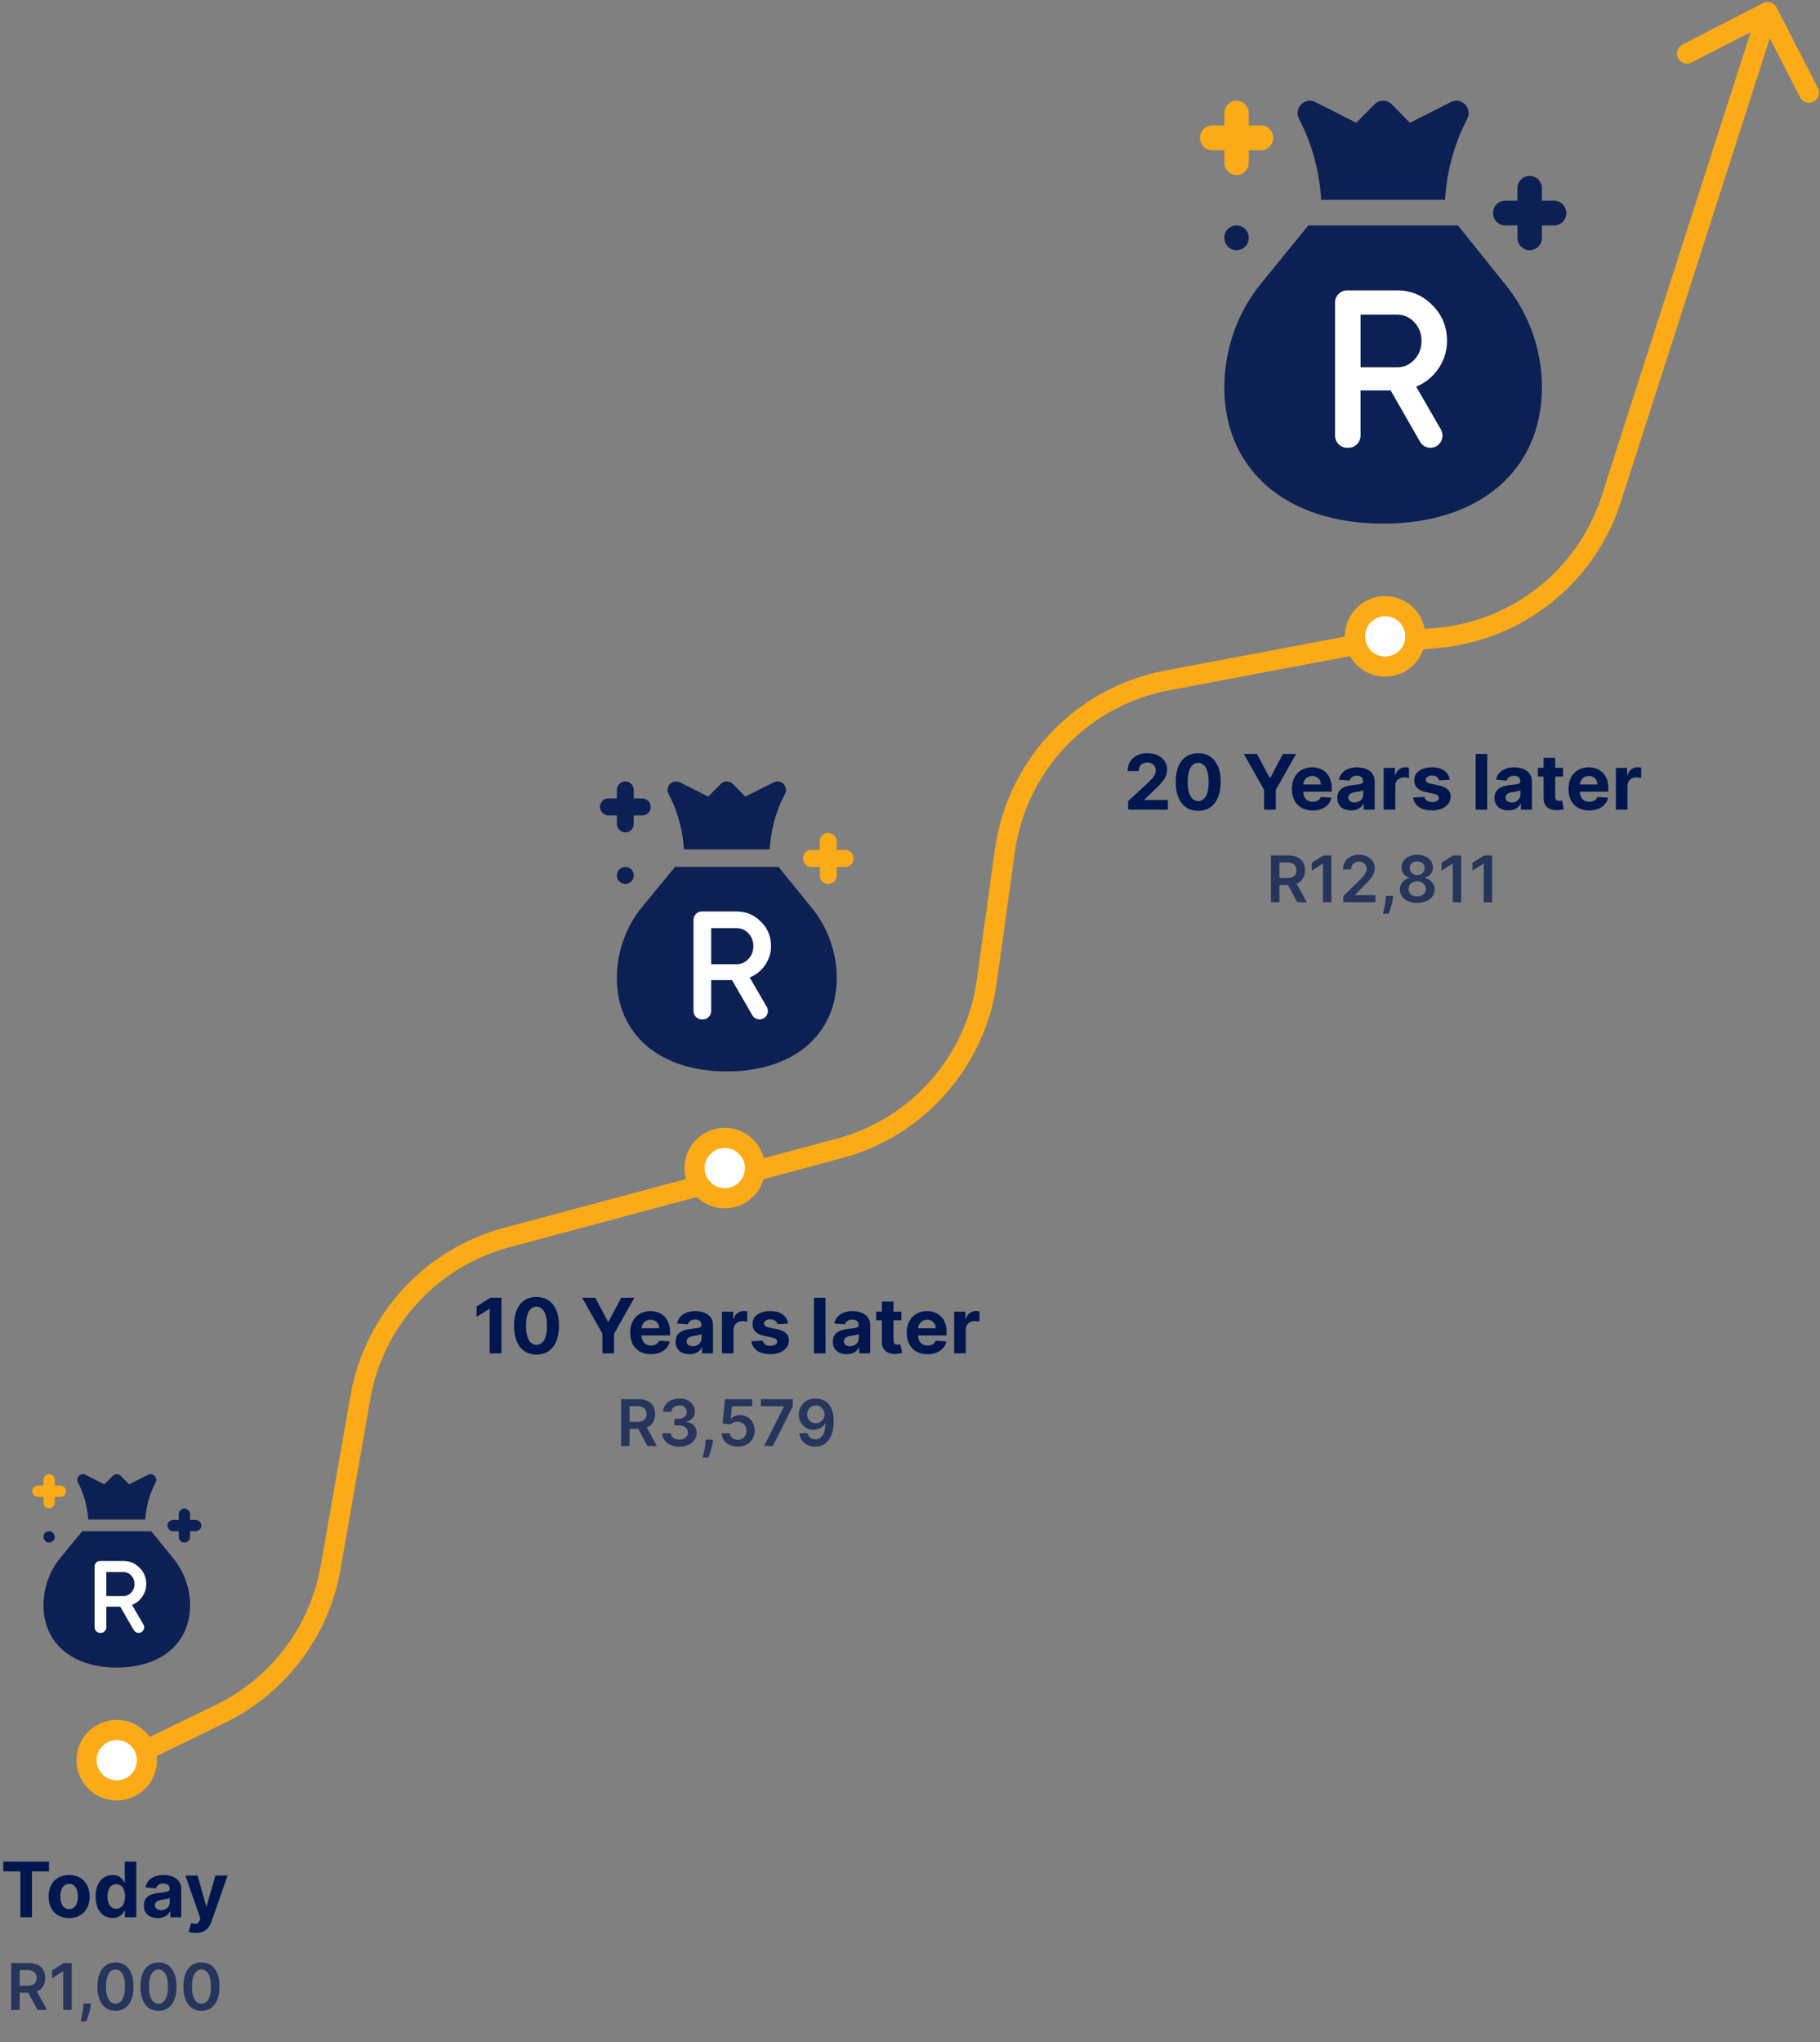 <svg width="452" height="507" viewBox="0 0 452 507" fill="none" xmlns="http://www.w3.org/2000/svg">
<rect x="0" y="0" width="452" height="507" fill="#808080" stroke="none"/>
<path d="M0.823 464.591V462.182H12.172V464.591H7.941V476H5.054V464.591H0.823ZM17.166 476.202C16.118 476.202 15.212 475.98 14.447 475.534C13.687 475.085 13.1 474.459 12.686 473.659C12.273 472.854 12.066 471.92 12.066 470.859C12.066 469.788 12.273 468.853 12.686 468.052C13.1 467.247 13.687 466.621 14.447 466.176C15.212 465.726 16.118 465.501 17.166 465.501C18.215 465.501 19.119 465.726 19.879 466.176C20.643 466.621 21.233 467.247 21.647 468.052C22.06 468.853 22.267 469.788 22.267 470.859C22.267 471.92 22.06 472.854 21.647 473.659C21.233 474.459 20.643 475.085 19.879 475.534C19.119 475.98 18.215 476.202 17.166 476.202ZM17.18 473.976C17.657 473.976 18.055 473.841 18.374 473.571C18.694 473.297 18.934 472.923 19.096 472.451C19.263 471.979 19.346 471.441 19.346 470.838C19.346 470.236 19.263 469.698 19.096 469.226C18.934 468.754 18.694 468.38 18.374 468.106C18.055 467.831 17.657 467.694 17.18 467.694C16.699 467.694 16.294 467.831 15.966 468.106C15.642 468.38 15.396 468.754 15.23 469.226C15.068 469.698 14.987 470.236 14.987 470.838C14.987 471.441 15.068 471.979 15.23 472.451C15.396 472.923 15.642 473.297 15.966 473.571C16.294 473.841 16.699 473.976 17.18 473.976ZM27.955 476.169C27.168 476.169 26.455 475.966 25.816 475.561C25.182 475.152 24.678 474.552 24.305 473.76C23.936 472.964 23.752 471.988 23.752 470.832C23.752 469.644 23.943 468.657 24.325 467.87C24.707 467.078 25.216 466.487 25.85 466.095C26.489 465.699 27.188 465.501 27.948 465.501C28.529 465.501 29.012 465.6 29.399 465.798C29.79 465.992 30.105 466.235 30.344 466.527C30.587 466.815 30.771 467.098 30.897 467.377H30.985V462.182H33.852V476H31.018V474.34H30.897C30.762 474.628 30.571 474.914 30.323 475.197C30.081 475.476 29.763 475.708 29.372 475.892C28.985 476.076 28.513 476.169 27.955 476.169ZM28.866 473.881C29.329 473.881 29.721 473.755 30.04 473.504C30.364 473.247 30.611 472.89 30.782 472.431C30.958 471.972 31.045 471.434 31.045 470.818C31.045 470.202 30.96 469.667 30.789 469.212C30.618 468.758 30.371 468.407 30.047 468.16C29.723 467.912 29.329 467.789 28.866 467.789C28.394 467.789 27.996 467.917 27.672 468.173C27.348 468.43 27.103 468.785 26.936 469.239C26.77 469.694 26.687 470.22 26.687 470.818C26.687 471.421 26.77 471.954 26.936 472.417C27.107 472.876 27.352 473.236 27.672 473.497C27.996 473.753 28.394 473.881 28.866 473.881ZM39.171 476.196C38.509 476.196 37.92 476.081 37.403 475.852C36.886 475.618 36.476 475.274 36.175 474.819C35.878 474.36 35.73 473.789 35.73 473.105C35.73 472.53 35.835 472.046 36.047 471.655C36.258 471.263 36.546 470.949 36.91 470.71C37.275 470.472 37.688 470.292 38.152 470.17C38.62 470.049 39.11 469.964 39.623 469.914C40.225 469.851 40.711 469.793 41.08 469.739C41.449 469.68 41.717 469.595 41.883 469.482C42.049 469.37 42.133 469.203 42.133 468.983V468.942C42.133 468.515 41.998 468.185 41.728 467.951C41.462 467.717 41.085 467.6 40.594 467.6C40.077 467.6 39.665 467.714 39.36 467.944C39.054 468.169 38.851 468.452 38.752 468.794L36.094 468.578C36.229 467.948 36.494 467.404 36.89 466.945C37.286 466.482 37.797 466.127 38.422 465.879C39.051 465.627 39.78 465.501 40.608 465.501C41.184 465.501 41.735 465.569 42.261 465.704C42.792 465.839 43.262 466.048 43.671 466.331C44.085 466.615 44.411 466.979 44.649 467.424C44.888 467.865 45.007 468.394 45.007 469.01V476H42.281V474.563H42.2C42.034 474.887 41.811 475.172 41.532 475.42C41.253 475.663 40.918 475.854 40.527 475.993C40.136 476.128 39.683 476.196 39.171 476.196ZM39.994 474.212C40.417 474.212 40.79 474.129 41.114 473.962C41.438 473.791 41.692 473.562 41.876 473.274C42.061 472.986 42.153 472.66 42.153 472.296V471.196C42.063 471.254 41.939 471.308 41.782 471.358C41.629 471.403 41.456 471.446 41.262 471.486C41.069 471.522 40.875 471.556 40.682 471.587C40.489 471.614 40.313 471.639 40.156 471.662C39.818 471.711 39.524 471.79 39.272 471.898C39.02 472.006 38.824 472.152 38.685 472.336C38.545 472.516 38.476 472.741 38.476 473.011C38.476 473.402 38.617 473.701 38.901 473.908C39.189 474.111 39.553 474.212 39.994 474.212ZM48.64 479.886C48.276 479.886 47.934 479.857 47.615 479.799C47.3 479.745 47.039 479.675 46.832 479.589L47.48 477.444C47.817 477.547 48.121 477.604 48.391 477.613C48.665 477.622 48.901 477.559 49.099 477.424C49.301 477.289 49.466 477.059 49.592 476.735L49.76 476.297L46.043 465.636H49.065L51.211 473.247H51.319L53.485 465.636H56.528L52.5 477.12C52.306 477.678 52.043 478.164 51.71 478.577C51.382 478.996 50.966 479.317 50.462 479.542C49.958 479.772 49.351 479.886 48.64 479.886Z" fill="#00164E"/>
<path d="M2.781 499V487.364H7.144C8.038 487.364 8.788 487.519 9.394 487.83C10.004 488.14 10.464 488.576 10.775 489.136C11.089 489.693 11.246 490.343 11.246 491.085C11.246 491.831 11.087 492.479 10.769 493.028C10.455 493.574 9.991 493.996 9.377 494.295C8.763 494.591 8.01 494.739 7.116 494.739H4.008V492.989H6.832C7.354 492.989 7.782 492.917 8.116 492.773C8.449 492.625 8.695 492.411 8.854 492.131C9.017 491.847 9.099 491.498 9.099 491.085C9.099 490.672 9.017 490.32 8.854 490.028C8.692 489.733 8.443 489.509 8.11 489.358C7.777 489.203 7.347 489.125 6.82 489.125H4.888V499H2.781ZM8.792 493.727L11.673 499H9.32L6.491 493.727H8.792ZM17.806 487.364V499H15.698V489.415H15.63L12.908 491.153V489.222L15.8 487.364H17.806ZM22.558 497.409L22.484 498.034C22.431 498.511 22.336 498.996 22.2 499.489C22.067 499.985 21.927 500.441 21.779 500.858C21.631 501.275 21.512 501.602 21.421 501.841H20.035C20.088 501.61 20.16 501.295 20.251 500.898C20.345 500.5 20.436 500.053 20.523 499.557C20.611 499.061 20.669 498.557 20.7 498.045L20.739 497.409H22.558ZM28.687 499.222C27.751 499.222 26.948 498.985 26.278 498.511C25.611 498.034 25.098 497.347 24.738 496.449C24.382 495.547 24.204 494.462 24.204 493.193C24.208 491.924 24.387 490.845 24.744 489.955C25.104 489.061 25.617 488.379 26.283 487.909C26.954 487.439 27.755 487.205 28.687 487.205C29.619 487.205 30.42 487.439 31.09 487.909C31.761 488.379 32.274 489.061 32.63 489.955C32.99 490.848 33.17 491.928 33.17 493.193C33.17 494.466 32.99 495.553 32.63 496.455C32.274 497.352 31.761 498.038 31.09 498.511C30.424 498.985 29.622 499.222 28.687 499.222ZM28.687 497.443C29.414 497.443 29.988 497.085 30.408 496.369C30.833 495.65 31.045 494.591 31.045 493.193C31.045 492.269 30.948 491.492 30.755 490.864C30.562 490.235 30.289 489.761 29.937 489.443C29.584 489.121 29.168 488.96 28.687 488.96C27.963 488.96 27.391 489.32 26.971 490.04C26.55 490.756 26.338 491.807 26.334 493.193C26.331 494.121 26.424 494.902 26.613 495.534C26.806 496.167 27.079 496.644 27.431 496.966C27.783 497.284 28.202 497.443 28.687 497.443ZM39.359 499.222C38.423 499.222 37.62 498.985 36.95 498.511C36.283 498.034 35.77 497.347 35.41 496.449C35.054 495.547 34.876 494.462 34.876 493.193C34.88 491.924 35.059 490.845 35.416 489.955C35.775 489.061 36.289 488.379 36.955 487.909C37.626 487.439 38.427 487.205 39.359 487.205C40.291 487.205 41.092 487.439 41.762 487.909C42.432 488.379 42.946 489.061 43.302 489.955C43.662 490.848 43.842 491.928 43.842 493.193C43.842 494.466 43.662 495.553 43.302 496.455C42.946 497.352 42.432 498.038 41.762 498.511C41.095 498.985 40.294 499.222 39.359 499.222ZM39.359 497.443C40.086 497.443 40.66 497.085 41.08 496.369C41.505 495.65 41.717 494.591 41.717 493.193C41.717 492.269 41.62 491.492 41.427 490.864C41.234 490.235 40.961 489.761 40.609 489.443C40.256 489.121 39.84 488.96 39.359 488.96C38.635 488.96 38.063 489.32 37.643 490.04C37.222 490.756 37.01 491.807 37.006 493.193C37.003 494.121 37.095 494.902 37.285 495.534C37.478 496.167 37.751 496.644 38.103 496.966C38.455 497.284 38.874 497.443 39.359 497.443ZM50.031 499.222C49.095 499.222 48.292 498.985 47.621 498.511C46.955 498.034 46.441 497.347 46.082 496.449C45.726 495.547 45.548 494.462 45.548 493.193C45.551 491.924 45.731 490.845 46.087 489.955C46.447 489.061 46.961 488.379 47.627 487.909C48.298 487.439 49.099 487.205 50.031 487.205C50.962 487.205 51.764 487.439 52.434 487.909C53.104 488.379 53.618 489.061 53.974 489.955C54.334 490.848 54.514 491.928 54.514 493.193C54.514 494.466 54.334 495.553 53.974 496.455C53.618 497.352 53.104 498.038 52.434 498.511C51.767 498.985 50.966 499.222 50.031 499.222ZM50.031 497.443C50.758 497.443 51.332 497.085 51.752 496.369C52.176 495.65 52.389 494.591 52.389 493.193C52.389 492.269 52.292 491.492 52.099 490.864C51.906 490.235 51.633 489.761 51.281 489.443C50.928 489.121 50.512 488.96 50.031 488.96C49.307 488.96 48.735 489.32 48.315 490.04C47.894 490.756 47.682 491.807 47.678 493.193C47.675 494.121 47.767 494.902 47.957 495.534C48.15 496.167 48.423 496.644 48.775 496.966C49.127 497.284 49.546 497.443 50.031 497.443Z" fill="#00164E" fill-opacity="0.7"/>
<path d="M124.537 322.182V336H121.615V324.955H121.534L118.37 326.939V324.348L121.79 322.182H124.537ZM133.239 336.304C132.078 336.299 131.08 336.013 130.243 335.447C129.411 334.88 128.77 334.059 128.32 332.984C127.875 331.909 127.654 330.616 127.659 329.104C127.659 327.598 127.881 326.313 128.327 325.252C128.777 324.19 129.418 323.383 130.25 322.83C131.086 322.272 132.083 321.993 133.239 321.993C134.395 321.993 135.389 322.272 136.221 322.83C137.058 323.387 137.701 324.197 138.151 325.259C138.6 326.316 138.823 327.598 138.819 329.104C138.819 330.62 138.594 331.916 138.144 332.991C137.699 334.066 137.06 334.887 136.228 335.453C135.396 336.02 134.399 336.304 133.239 336.304ZM133.239 333.881C134.03 333.881 134.662 333.483 135.135 332.687C135.607 331.891 135.841 330.697 135.836 329.104C135.836 328.056 135.728 327.184 135.512 326.487C135.301 325.789 135 325.265 134.608 324.914C134.222 324.564 133.765 324.388 133.239 324.388C132.452 324.388 131.822 324.782 131.349 325.569C130.877 326.356 130.639 327.535 130.634 329.104C130.634 330.166 130.74 331.052 130.951 331.763C131.167 332.469 131.471 333 131.862 333.355C132.254 333.706 132.712 333.881 133.239 333.881ZM144.571 322.182H147.843L150.994 328.133H151.129L154.28 322.182H157.552L152.512 331.115V336H149.611V331.115L144.571 322.182ZM161.646 336.202C160.58 336.202 159.662 335.987 158.893 335.555C158.128 335.118 157.539 334.502 157.125 333.706C156.711 332.905 156.505 331.958 156.505 330.865C156.505 329.799 156.711 328.864 157.125 328.059C157.539 327.253 158.122 326.626 158.873 326.176C159.629 325.726 160.515 325.501 161.531 325.501C162.215 325.501 162.851 325.612 163.441 325.832C164.034 326.048 164.552 326.374 164.992 326.81C165.438 327.247 165.784 327.795 166.032 328.457C166.279 329.113 166.403 329.883 166.403 330.764V331.554H157.652V329.772H163.697C163.697 329.359 163.607 328.992 163.427 328.673C163.247 328.353 162.998 328.104 162.678 327.924C162.363 327.739 161.997 327.647 161.578 327.647C161.142 327.647 160.755 327.748 160.418 327.951C160.085 328.149 159.824 328.416 159.635 328.754C159.446 329.086 159.35 329.458 159.345 329.867V331.56C159.345 332.073 159.44 332.516 159.629 332.89C159.822 333.263 160.094 333.551 160.445 333.753C160.796 333.956 161.212 334.057 161.693 334.057C162.013 334.057 162.305 334.012 162.57 333.922C162.836 333.832 163.063 333.697 163.252 333.517C163.441 333.337 163.585 333.117 163.684 332.856L166.342 333.031C166.207 333.67 165.93 334.228 165.512 334.705C165.098 335.177 164.563 335.546 163.906 335.811C163.254 336.072 162.501 336.202 161.646 336.202ZM171.234 336.196C170.572 336.196 169.983 336.081 169.466 335.852C168.949 335.618 168.539 335.274 168.238 334.819C167.941 334.36 167.793 333.789 167.793 333.105C167.793 332.53 167.898 332.046 168.11 331.655C168.321 331.263 168.609 330.949 168.973 330.71C169.338 330.472 169.751 330.292 170.215 330.17C170.683 330.049 171.173 329.964 171.686 329.914C172.288 329.851 172.774 329.793 173.143 329.739C173.512 329.68 173.78 329.595 173.946 329.482C174.112 329.37 174.196 329.203 174.196 328.983V328.942C174.196 328.515 174.061 328.185 173.791 327.951C173.525 327.717 173.148 327.6 172.657 327.6C172.14 327.6 171.728 327.714 171.423 327.944C171.117 328.169 170.914 328.452 170.815 328.794L168.157 328.578C168.292 327.948 168.557 327.404 168.953 326.945C169.349 326.482 169.859 326.127 170.485 325.879C171.114 325.627 171.843 325.501 172.671 325.501C173.247 325.501 173.798 325.569 174.324 325.704C174.855 325.839 175.325 326.048 175.734 326.331C176.148 326.615 176.474 326.979 176.712 327.424C176.951 327.865 177.07 328.394 177.07 329.01V336H174.344V334.563H174.263C174.097 334.887 173.874 335.172 173.595 335.42C173.316 335.663 172.981 335.854 172.59 335.993C172.198 336.128 171.746 336.196 171.234 336.196ZM172.057 334.212C172.48 334.212 172.853 334.129 173.177 333.962C173.501 333.791 173.755 333.562 173.939 333.274C174.124 332.986 174.216 332.66 174.216 332.296V331.196C174.126 331.254 174.002 331.308 173.845 331.358C173.692 331.403 173.519 331.446 173.325 331.486C173.132 331.522 172.938 331.556 172.745 331.587C172.552 331.614 172.376 331.639 172.219 331.662C171.881 331.711 171.587 331.79 171.335 331.898C171.083 332.006 170.887 332.152 170.748 332.336C170.608 332.516 170.539 332.741 170.539 333.011C170.539 333.402 170.68 333.701 170.964 333.908C171.252 334.111 171.616 334.212 172.057 334.212ZM179.3 336V325.636H182.086V327.445H182.194C182.383 326.801 182.7 326.316 183.146 325.987C183.591 325.654 184.104 325.488 184.684 325.488C184.828 325.488 184.983 325.497 185.15 325.515C185.316 325.533 185.462 325.558 185.588 325.589V328.14C185.453 328.099 185.267 328.063 185.028 328.032C184.79 328 184.572 327.984 184.374 327.984C183.951 327.984 183.573 328.077 183.24 328.261C182.912 328.441 182.651 328.693 182.458 329.017C182.269 329.341 182.174 329.714 182.174 330.137V336H179.3ZM195.697 328.592L193.066 328.754C193.021 328.529 192.924 328.326 192.776 328.146C192.627 327.962 192.432 327.816 192.189 327.708C191.95 327.595 191.665 327.539 191.332 327.539C190.886 327.539 190.511 327.634 190.205 327.822C189.899 328.007 189.746 328.254 189.746 328.565C189.746 328.812 189.845 329.021 190.043 329.192C190.241 329.363 190.581 329.5 191.062 329.604L192.938 329.982C193.945 330.188 194.696 330.521 195.191 330.98C195.686 331.439 195.933 332.042 195.933 332.788C195.933 333.468 195.733 334.064 195.333 334.576C194.937 335.089 194.393 335.489 193.7 335.777C193.012 336.061 192.218 336.202 191.318 336.202C189.946 336.202 188.853 335.917 188.039 335.346C187.229 334.77 186.755 333.987 186.615 332.998L189.443 332.849C189.528 333.267 189.735 333.587 190.063 333.807C190.392 334.023 190.812 334.131 191.325 334.131C191.829 334.131 192.234 334.034 192.539 333.841C192.85 333.643 193.007 333.389 193.012 333.078C193.007 332.818 192.897 332.604 192.681 332.438C192.465 332.267 192.132 332.136 191.683 332.046L189.888 331.689C188.876 331.486 188.122 331.135 187.628 330.636C187.137 330.137 186.892 329.5 186.892 328.727C186.892 328.061 187.072 327.487 187.432 327.006C187.796 326.525 188.307 326.154 188.963 325.893C189.625 325.632 190.398 325.501 191.284 325.501C192.593 325.501 193.624 325.778 194.375 326.331C195.13 326.885 195.571 327.638 195.697 328.592ZM205.015 322.182V336H202.141V322.182H205.015ZM210.273 336.196C209.611 336.196 209.022 336.081 208.505 335.852C207.988 335.618 207.578 335.274 207.277 334.819C206.98 334.36 206.832 333.789 206.832 333.105C206.832 332.53 206.937 332.046 207.149 331.655C207.36 331.263 207.648 330.949 208.012 330.71C208.377 330.472 208.791 330.292 209.254 330.17C209.722 330.049 210.212 329.964 210.725 329.914C211.327 329.851 211.813 329.793 212.182 329.739C212.551 329.68 212.819 329.595 212.985 329.482C213.151 329.37 213.235 329.203 213.235 328.983V328.942C213.235 328.515 213.1 328.185 212.83 327.951C212.564 327.717 212.187 327.6 211.696 327.6C211.179 327.6 210.767 327.714 210.462 327.944C210.156 328.169 209.953 328.452 209.854 328.794L207.196 328.578C207.331 327.948 207.596 327.404 207.992 326.945C208.388 326.482 208.899 326.127 209.524 325.879C210.153 325.627 210.882 325.501 211.71 325.501C212.286 325.501 212.837 325.569 213.363 325.704C213.894 325.839 214.364 326.048 214.773 326.331C215.187 326.615 215.513 326.979 215.751 327.424C215.99 327.865 216.109 328.394 216.109 329.01V336H213.383V334.563H213.302C213.136 334.887 212.913 335.172 212.634 335.42C212.355 335.663 212.02 335.854 211.629 335.993C211.238 336.128 210.785 336.196 210.273 336.196ZM211.096 334.212C211.519 334.212 211.892 334.129 212.216 333.962C212.54 333.791 212.794 333.562 212.978 333.274C213.163 332.986 213.255 332.66 213.255 332.296V331.196C213.165 331.254 213.041 331.308 212.884 331.358C212.731 331.403 212.558 331.446 212.364 331.486C212.171 331.522 211.977 331.556 211.784 331.587C211.591 331.614 211.415 331.639 211.258 331.662C210.92 331.711 210.626 331.79 210.374 331.898C210.122 332.006 209.926 332.152 209.787 332.336C209.647 332.516 209.578 332.741 209.578 333.011C209.578 333.402 209.719 333.701 210.003 333.908C210.291 334.111 210.655 334.212 211.096 334.212ZM223.851 325.636V327.795H217.61V325.636H223.851ZM219.027 323.153H221.901V332.815C221.901 333.081 221.942 333.288 222.023 333.436C222.104 333.58 222.216 333.681 222.36 333.74C222.509 333.798 222.68 333.827 222.873 333.827C223.008 333.827 223.143 333.816 223.278 333.794C223.413 333.767 223.516 333.746 223.588 333.733L224.04 335.872C223.896 335.917 223.694 335.969 223.433 336.027C223.172 336.09 222.855 336.128 222.482 336.142C221.789 336.169 221.182 336.076 220.66 335.865C220.143 335.654 219.74 335.325 219.452 334.88C219.164 334.435 219.023 333.872 219.027 333.193V323.153ZM230.335 336.202C229.269 336.202 228.352 335.987 227.583 335.555C226.818 335.118 226.229 334.502 225.815 333.706C225.401 332.905 225.194 331.958 225.194 330.865C225.194 329.799 225.401 328.864 225.815 328.059C226.229 327.253 226.811 326.626 227.562 326.176C228.318 325.726 229.204 325.501 230.221 325.501C230.904 325.501 231.541 325.612 232.13 325.832C232.724 326.048 233.241 326.374 233.682 326.81C234.127 327.247 234.474 327.795 234.721 328.457C234.968 329.113 235.092 329.883 235.092 330.764V331.554H226.341V329.772H232.386C232.386 329.359 232.297 328.992 232.117 328.673C231.937 328.353 231.687 328.104 231.368 327.924C231.053 327.739 230.686 327.647 230.268 327.647C229.832 327.647 229.445 327.748 229.107 327.951C228.775 328.149 228.514 328.416 228.325 328.754C228.136 329.086 228.039 329.458 228.035 329.867V331.56C228.035 332.073 228.129 332.516 228.318 332.89C228.511 333.263 228.784 333.551 229.134 333.753C229.485 333.956 229.901 334.057 230.383 334.057C230.702 334.057 230.994 334.012 231.26 333.922C231.525 333.832 231.752 333.697 231.941 333.517C232.13 333.337 232.274 333.117 232.373 332.856L235.031 333.031C234.896 333.67 234.62 334.228 234.201 334.705C233.788 335.177 233.252 335.546 232.596 335.811C231.943 336.072 231.19 336.202 230.335 336.202ZM236.968 336V325.636H239.754V327.445H239.862C240.051 326.801 240.368 326.316 240.814 325.987C241.259 325.654 241.772 325.488 242.352 325.488C242.496 325.488 242.651 325.497 242.818 325.515C242.984 325.533 243.13 325.558 243.256 325.589V328.14C243.121 328.099 242.935 328.063 242.696 328.032C242.458 328 242.24 327.984 242.042 327.984C241.619 327.984 241.241 328.077 240.908 328.261C240.58 328.441 240.319 328.693 240.125 329.017C239.937 329.341 239.842 329.714 239.842 330.137V336H236.968Z" fill="#00164E"/>
<path d="M154.249 359V347.364H158.613C159.507 347.364 160.257 347.519 160.863 347.83C161.473 348.14 161.933 348.576 162.244 349.136C162.558 349.693 162.715 350.343 162.715 351.085C162.715 351.831 162.556 352.479 162.238 353.028C161.924 353.574 161.46 353.996 160.846 354.295C160.232 354.591 159.478 354.739 158.585 354.739H155.477V352.989H158.3C158.823 352.989 159.251 352.917 159.585 352.773C159.918 352.625 160.164 352.411 160.323 352.131C160.486 351.847 160.567 351.498 160.567 351.085C160.567 350.672 160.486 350.32 160.323 350.028C160.16 349.733 159.912 349.509 159.579 349.358C159.246 349.203 158.816 349.125 158.289 349.125H156.357V359H154.249ZM160.261 353.727L163.141 359H160.789L157.96 353.727H160.261ZM168.718 359.159C167.9 359.159 167.173 359.019 166.536 358.739C165.904 358.458 165.404 358.068 165.036 357.568C164.669 357.068 164.474 356.491 164.451 355.835H166.587C166.606 356.15 166.71 356.424 166.9 356.659C167.089 356.89 167.341 357.07 167.656 357.199C167.97 357.328 168.322 357.392 168.712 357.392C169.129 357.392 169.498 357.32 169.82 357.176C170.142 357.028 170.394 356.824 170.576 356.562C170.758 356.301 170.847 356 170.843 355.659C170.847 355.307 170.756 354.996 170.57 354.727C170.385 354.458 170.116 354.248 169.763 354.097C169.415 353.945 168.995 353.869 168.502 353.869H167.474V352.244H168.502C168.907 352.244 169.262 352.174 169.565 352.034C169.871 351.894 170.112 351.697 170.286 351.443C170.46 351.186 170.546 350.888 170.542 350.551C170.546 350.222 170.472 349.936 170.32 349.693C170.173 349.447 169.962 349.256 169.69 349.119C169.421 348.983 169.104 348.915 168.741 348.915C168.385 348.915 168.055 348.979 167.752 349.108C167.449 349.237 167.205 349.42 167.019 349.659C166.834 349.894 166.735 350.174 166.724 350.5H164.695C164.71 349.848 164.898 349.277 165.258 348.784C165.621 348.288 166.106 347.902 166.712 347.625C167.318 347.345 167.998 347.205 168.752 347.205C169.529 347.205 170.203 347.35 170.775 347.642C171.351 347.93 171.796 348.318 172.11 348.807C172.424 349.295 172.582 349.835 172.582 350.426C172.585 351.081 172.392 351.631 172.002 352.074C171.616 352.517 171.108 352.807 170.479 352.943V353.034C171.298 353.148 171.924 353.451 172.36 353.943C172.799 354.432 173.017 355.04 173.013 355.767C173.013 356.419 172.828 357.002 172.457 357.517C172.089 358.028 171.582 358.43 170.934 358.722C170.29 359.013 169.551 359.159 168.718 359.159ZM177.058 357.409L176.984 358.034C176.931 358.511 176.836 358.996 176.7 359.489C176.567 359.985 176.427 360.441 176.279 360.858C176.131 361.275 176.012 361.602 175.921 361.841H174.535C174.588 361.61 174.66 361.295 174.751 360.898C174.845 360.5 174.936 360.053 175.023 359.557C175.111 359.061 175.169 358.557 175.2 358.045L175.239 357.409H177.058ZM183.244 359.159C182.486 359.159 181.808 359.017 181.21 358.733C180.611 358.445 180.136 358.051 179.783 357.551C179.435 357.051 179.249 356.479 179.227 355.835H181.272C181.31 356.312 181.516 356.703 181.891 357.006C182.266 357.305 182.717 357.455 183.244 357.455C183.656 357.455 184.024 357.36 184.346 357.17C184.668 356.981 184.922 356.718 185.107 356.381C185.293 356.044 185.384 355.659 185.38 355.227C185.384 354.788 185.291 354.398 185.102 354.057C184.912 353.716 184.653 353.449 184.323 353.256C183.994 353.059 183.615 352.96 183.187 352.96C182.838 352.956 182.496 353.021 182.158 353.153C181.821 353.286 181.554 353.46 181.357 353.676L179.454 353.364L180.062 347.364H186.812V349.125H181.806L181.471 352.21H181.539C181.755 351.956 182.06 351.746 182.454 351.58C182.848 351.409 183.28 351.324 183.749 351.324C184.454 351.324 185.083 351.491 185.636 351.824C186.189 352.153 186.624 352.608 186.942 353.188C187.261 353.767 187.42 354.43 187.42 355.176C187.42 355.945 187.242 356.631 186.886 357.233C186.533 357.831 186.043 358.303 185.414 358.648C184.789 358.989 184.066 359.159 183.244 359.159ZM189.749 359L194.698 349.205V349.125H188.954V347.364H196.88V349.165L191.937 359H189.749ZM202.597 347.205C203.154 347.208 203.696 347.307 204.222 347.5C204.753 347.689 205.23 348 205.654 348.432C206.078 348.86 206.415 349.434 206.665 350.153C206.915 350.873 207.04 351.763 207.04 352.824C207.044 353.824 206.938 354.718 206.722 355.506C206.51 356.29 206.205 356.953 205.808 357.494C205.41 358.036 204.931 358.449 204.37 358.733C203.809 359.017 203.179 359.159 202.478 359.159C201.743 359.159 201.092 359.015 200.523 358.727C199.959 358.439 199.503 358.045 199.154 357.545C198.806 357.045 198.592 356.473 198.512 355.83H200.586C200.692 356.292 200.908 356.659 201.234 356.932C201.563 357.201 201.978 357.335 202.478 357.335C203.285 357.335 203.906 356.985 204.342 356.284C204.777 355.583 204.995 354.61 204.995 353.364H204.915C204.73 353.697 204.489 353.985 204.194 354.227C203.898 354.466 203.563 354.65 203.188 354.778C202.817 354.907 202.423 354.972 202.006 354.972C201.325 354.972 200.711 354.809 200.165 354.483C199.624 354.157 199.194 353.71 198.876 353.142C198.561 352.574 198.402 351.924 198.398 351.193C198.398 350.436 198.573 349.756 198.921 349.153C199.273 348.547 199.764 348.07 200.393 347.722C201.022 347.369 201.756 347.197 202.597 347.205ZM202.603 348.909C202.194 348.909 201.825 349.009 201.495 349.21C201.169 349.407 200.912 349.676 200.722 350.017C200.537 350.354 200.444 350.731 200.444 351.148C200.448 351.561 200.54 351.936 200.722 352.273C200.908 352.61 201.16 352.877 201.478 353.074C201.8 353.271 202.167 353.369 202.58 353.369C202.887 353.369 203.173 353.311 203.438 353.193C203.703 353.076 203.934 352.913 204.131 352.705C204.332 352.492 204.487 352.252 204.597 351.983C204.711 351.714 204.766 351.43 204.762 351.131C204.762 350.733 204.667 350.366 204.478 350.028C204.292 349.691 204.037 349.42 203.711 349.216C203.389 349.011 203.02 348.909 202.603 348.909Z" fill="#00164E" fill-opacity="0.7"/>
<path d="M280.189 201V198.895L285.108 194.341C285.526 193.936 285.877 193.571 286.16 193.248C286.448 192.924 286.666 192.607 286.815 192.296C286.963 191.981 287.037 191.642 287.037 191.277C287.037 190.873 286.945 190.524 286.761 190.232C286.576 189.935 286.324 189.708 286.005 189.55C285.686 189.388 285.323 189.307 284.919 189.307C284.496 189.307 284.127 189.393 283.812 189.564C283.497 189.734 283.254 189.98 283.083 190.299C282.912 190.618 282.827 190.998 282.827 191.439H280.054C280.054 190.535 280.259 189.75 280.668 189.085C281.077 188.419 281.651 187.904 282.388 187.539C283.126 187.175 283.976 186.993 284.939 186.993C285.928 186.993 286.79 187.168 287.523 187.519C288.261 187.866 288.834 188.347 289.244 188.963C289.653 189.579 289.858 190.286 289.858 191.082C289.858 191.603 289.754 192.118 289.547 192.627C289.345 193.135 288.983 193.7 288.461 194.32C287.939 194.937 287.204 195.676 286.255 196.54L284.237 198.517V198.612H290.04V201H280.189ZM297.575 201.304C296.414 201.299 295.416 201.013 294.579 200.447C293.747 199.88 293.106 199.059 292.656 197.984C292.211 196.909 291.99 195.616 291.995 194.104C291.995 192.598 292.217 191.313 292.663 190.252C293.112 189.19 293.753 188.383 294.586 187.83C295.422 187.272 296.419 186.993 297.575 186.993C298.731 186.993 299.725 187.272 300.557 187.83C301.394 188.387 302.037 189.197 302.487 190.259C302.936 191.316 303.159 192.598 303.155 194.104C303.155 195.62 302.93 196.916 302.48 197.991C302.034 199.066 301.396 199.887 300.564 200.453C299.731 201.02 298.735 201.304 297.575 201.304ZM297.575 198.881C298.366 198.881 298.998 198.483 299.471 197.687C299.943 196.891 300.177 195.697 300.172 194.104C300.172 193.056 300.064 192.184 299.848 191.487C299.637 190.789 299.336 190.265 298.944 189.914C298.557 189.564 298.101 189.388 297.575 189.388C296.787 189.388 296.158 189.782 295.685 190.569C295.213 191.356 294.975 192.535 294.97 194.104C294.97 195.166 295.076 196.052 295.287 196.763C295.503 197.469 295.807 198 296.198 198.355C296.59 198.706 297.048 198.881 297.575 198.881ZM308.906 187.182H312.179L315.33 193.133H315.465L318.616 187.182H321.888L316.848 196.115V201H313.947V196.115L308.906 187.182ZM325.982 201.202C324.916 201.202 323.998 200.987 323.229 200.555C322.464 200.118 321.875 199.502 321.461 198.706C321.047 197.905 320.841 196.958 320.841 195.865C320.841 194.799 321.047 193.864 321.461 193.059C321.875 192.253 322.458 191.626 323.209 191.176C323.964 190.726 324.851 190.501 325.867 190.501C326.551 190.501 327.187 190.612 327.777 190.832C328.37 191.048 328.888 191.374 329.328 191.81C329.774 192.247 330.12 192.795 330.367 193.457C330.615 194.113 330.739 194.883 330.739 195.764V196.554H321.988V194.772H328.033C328.033 194.359 327.943 193.992 327.763 193.673C327.583 193.353 327.334 193.104 327.014 192.924C326.699 192.739 326.333 192.647 325.914 192.647C325.478 192.647 325.091 192.748 324.754 192.951C324.421 193.149 324.16 193.416 323.971 193.754C323.782 194.086 323.686 194.458 323.681 194.867V196.56C323.681 197.073 323.776 197.516 323.964 197.89C324.158 198.263 324.43 198.551 324.781 198.753C325.132 198.956 325.548 199.057 326.029 199.057C326.348 199.057 326.641 199.012 326.906 198.922C327.172 198.832 327.399 198.697 327.588 198.517C327.777 198.337 327.921 198.117 328.019 197.856L330.678 198.031C330.543 198.67 330.266 199.228 329.848 199.705C329.434 200.177 328.899 200.546 328.242 200.811C327.59 201.072 326.836 201.202 325.982 201.202ZM335.57 201.196C334.908 201.196 334.319 201.081 333.802 200.852C333.285 200.618 332.875 200.274 332.574 199.819C332.277 199.36 332.129 198.789 332.129 198.105C332.129 197.53 332.234 197.046 332.446 196.655C332.657 196.263 332.945 195.949 333.309 195.71C333.674 195.472 334.087 195.292 334.551 195.17C335.019 195.049 335.509 194.964 336.022 194.914C336.624 194.851 337.11 194.793 337.479 194.739C337.848 194.68 338.115 194.595 338.282 194.482C338.448 194.37 338.532 194.203 338.532 193.983V193.942C338.532 193.515 338.397 193.185 338.127 192.951C337.861 192.717 337.484 192.6 336.993 192.6C336.476 192.6 336.064 192.714 335.758 192.944C335.453 193.169 335.25 193.452 335.151 193.794L332.493 193.578C332.628 192.948 332.893 192.404 333.289 191.945C333.685 191.482 334.195 191.127 334.821 190.879C335.45 190.627 336.179 190.501 337.007 190.501C337.582 190.501 338.133 190.569 338.66 190.704C339.191 190.839 339.661 191.048 340.07 191.331C340.484 191.615 340.81 191.979 341.048 192.424C341.287 192.865 341.406 193.394 341.406 194.01V201H338.68V199.563H338.599C338.433 199.887 338.21 200.172 337.931 200.42C337.652 200.663 337.317 200.854 336.926 200.993C336.534 201.128 336.082 201.196 335.57 201.196ZM336.393 199.212C336.816 199.212 337.189 199.129 337.513 198.962C337.837 198.791 338.091 198.562 338.275 198.274C338.46 197.986 338.552 197.66 338.552 197.296V196.196C338.462 196.254 338.338 196.308 338.181 196.358C338.028 196.403 337.855 196.446 337.661 196.486C337.468 196.522 337.274 196.556 337.081 196.587C336.888 196.614 336.712 196.639 336.555 196.662C336.217 196.711 335.923 196.79 335.671 196.898C335.419 197.006 335.223 197.152 335.084 197.336C334.944 197.516 334.875 197.741 334.875 198.011C334.875 198.402 335.016 198.701 335.3 198.908C335.588 199.111 335.952 199.212 336.393 199.212ZM343.636 201V190.636H346.422V192.445H346.53C346.719 191.801 347.036 191.316 347.482 190.987C347.927 190.654 348.44 190.488 349.02 190.488C349.164 190.488 349.319 190.497 349.486 190.515C349.652 190.533 349.798 190.558 349.924 190.589V193.14C349.789 193.099 349.603 193.063 349.364 193.032C349.126 193 348.908 192.984 348.71 192.984C348.287 192.984 347.909 193.077 347.576 193.261C347.248 193.441 346.987 193.693 346.793 194.017C346.605 194.341 346.51 194.714 346.51 195.137V201H343.636ZM360.033 193.592L357.402 193.754C357.357 193.529 357.26 193.326 357.112 193.146C356.963 192.962 356.767 192.816 356.525 192.708C356.286 192.595 356.001 192.539 355.668 192.539C355.222 192.539 354.847 192.634 354.541 192.822C354.235 193.007 354.082 193.254 354.082 193.565C354.082 193.812 354.181 194.021 354.379 194.192C354.577 194.363 354.916 194.5 355.398 194.604L357.273 194.982C358.281 195.188 359.032 195.521 359.527 195.98C360.022 196.439 360.269 197.042 360.269 197.788C360.269 198.468 360.069 199.064 359.669 199.576C359.273 200.089 358.729 200.489 358.036 200.777C357.348 201.061 356.554 201.202 355.654 201.202C354.282 201.202 353.189 200.917 352.375 200.346C351.565 199.77 351.091 198.987 350.951 197.998L353.778 197.849C353.864 198.267 354.071 198.587 354.399 198.807C354.728 199.023 355.148 199.131 355.661 199.131C356.165 199.131 356.57 199.034 356.875 198.841C357.186 198.643 357.343 198.389 357.348 198.078C357.343 197.818 357.233 197.604 357.017 197.438C356.801 197.267 356.468 197.136 356.019 197.046L354.224 196.689C353.212 196.486 352.458 196.135 351.963 195.636C351.473 195.137 351.228 194.5 351.228 193.727C351.228 193.061 351.408 192.487 351.768 192.006C352.132 191.525 352.643 191.154 353.299 190.893C353.961 190.632 354.734 190.501 355.62 190.501C356.929 190.501 357.959 190.778 358.711 191.331C359.466 191.885 359.907 192.638 360.033 193.592ZM369.351 187.182V201H366.477V187.182H369.351ZM374.609 201.196C373.947 201.196 373.358 201.081 372.841 200.852C372.324 200.618 371.914 200.274 371.613 199.819C371.316 199.36 371.168 198.789 371.168 198.105C371.168 197.53 371.273 197.046 371.485 196.655C371.696 196.263 371.984 195.949 372.348 195.71C372.713 195.472 373.126 195.292 373.59 195.17C374.058 195.049 374.548 194.964 375.061 194.914C375.663 194.851 376.149 194.793 376.518 194.739C376.887 194.68 377.155 194.595 377.321 194.482C377.487 194.37 377.571 194.203 377.571 193.983V193.942C377.571 193.515 377.436 193.185 377.166 192.951C376.9 192.717 376.523 192.6 376.032 192.6C375.515 192.6 375.103 192.714 374.798 192.944C374.492 193.169 374.289 193.452 374.19 193.794L371.532 193.578C371.667 192.948 371.932 192.404 372.328 191.945C372.724 191.482 373.234 191.127 373.86 190.879C374.489 190.627 375.218 190.501 376.046 190.501C376.622 190.501 377.173 190.569 377.699 190.704C378.23 190.839 378.7 191.048 379.109 191.331C379.523 191.615 379.849 191.979 380.087 192.424C380.326 192.865 380.445 193.394 380.445 194.01V201H377.719V199.563H377.638C377.472 199.887 377.249 200.172 376.97 200.42C376.691 200.663 376.356 200.854 375.965 200.993C375.573 201.128 375.121 201.196 374.609 201.196ZM375.432 199.212C375.855 199.212 376.228 199.129 376.552 198.962C376.876 198.791 377.13 198.562 377.314 198.274C377.499 197.986 377.591 197.66 377.591 197.296V196.196C377.501 196.254 377.377 196.308 377.22 196.358C377.067 196.403 376.894 196.446 376.7 196.486C376.507 196.522 376.313 196.556 376.12 196.587C375.927 196.614 375.751 196.639 375.594 196.662C375.256 196.711 374.962 196.79 374.71 196.898C374.458 197.006 374.262 197.152 374.123 197.336C373.983 197.516 373.914 197.741 373.914 198.011C373.914 198.402 374.055 198.701 374.339 198.908C374.627 199.111 374.991 199.212 375.432 199.212ZM388.187 190.636V192.795H381.946V190.636H388.187ZM383.363 188.153H386.237V197.815C386.237 198.081 386.278 198.288 386.359 198.436C386.44 198.58 386.552 198.681 386.696 198.74C386.845 198.798 387.016 198.827 387.209 198.827C387.344 198.827 387.479 198.816 387.614 198.794C387.749 198.767 387.852 198.746 387.924 198.733L388.376 200.872C388.232 200.917 388.03 200.969 387.769 201.027C387.508 201.09 387.191 201.128 386.818 201.142C386.125 201.169 385.518 201.076 384.996 200.865C384.479 200.654 384.076 200.325 383.788 199.88C383.5 199.435 383.359 198.872 383.363 198.193V188.153ZM394.671 201.202C393.605 201.202 392.688 200.987 391.918 200.555C391.154 200.118 390.565 199.502 390.151 198.706C389.737 197.905 389.53 196.958 389.53 195.865C389.53 194.799 389.737 193.864 390.151 193.059C390.565 192.253 391.147 191.626 391.898 191.176C392.654 190.726 393.54 190.501 394.557 190.501C395.24 190.501 395.877 190.612 396.466 190.832C397.06 191.048 397.577 191.374 398.018 191.81C398.463 192.247 398.81 192.795 399.057 193.457C399.304 194.113 399.428 194.883 399.428 195.764V196.554H390.677V194.772H396.722C396.722 194.359 396.632 193.992 396.453 193.673C396.273 193.353 396.023 193.104 395.704 192.924C395.389 192.739 395.022 192.647 394.604 192.647C394.168 192.647 393.781 192.748 393.443 192.951C393.11 193.149 392.85 193.416 392.661 193.754C392.472 194.086 392.375 194.458 392.371 194.867V196.56C392.371 197.073 392.465 197.516 392.654 197.89C392.847 198.263 393.119 198.551 393.47 198.753C393.821 198.956 394.237 199.057 394.719 199.057C395.038 199.057 395.33 199.012 395.596 198.922C395.861 198.832 396.088 198.697 396.277 198.517C396.466 198.337 396.61 198.117 396.709 197.856L399.367 198.031C399.232 198.67 398.956 199.228 398.537 199.705C398.124 200.177 397.588 200.546 396.932 200.811C396.279 201.072 395.526 201.202 394.671 201.202ZM401.304 201V190.636H404.09V192.445H404.198C404.387 191.801 404.704 191.316 405.15 190.987C405.595 190.654 406.108 190.488 406.688 190.488C406.832 190.488 406.987 190.497 407.154 190.515C407.32 190.533 407.466 190.558 407.592 190.589V193.14C407.457 193.099 407.27 193.063 407.032 193.032C406.794 193 406.576 192.984 406.378 192.984C405.955 192.984 405.577 193.077 405.244 193.261C404.916 193.441 404.655 193.693 404.461 194.017C404.273 194.341 404.178 194.714 404.178 195.137V201H401.304Z" fill="#00164E"/>
<path d="M315.64 224V212.364H320.004C320.897 212.364 321.647 212.519 322.254 212.83C322.863 213.14 323.324 213.576 323.634 214.136C323.949 214.693 324.106 215.343 324.106 216.085C324.106 216.831 323.947 217.479 323.629 218.028C323.314 218.574 322.85 218.996 322.237 219.295C321.623 219.591 320.869 219.739 319.975 219.739H316.867V217.989H319.691C320.214 217.989 320.642 217.917 320.975 217.773C321.308 217.625 321.555 217.411 321.714 217.131C321.877 216.847 321.958 216.498 321.958 216.085C321.958 215.672 321.877 215.32 321.714 215.028C321.551 214.733 321.303 214.509 320.969 214.358C320.636 214.203 320.206 214.125 319.68 214.125H317.748V224H315.64ZM321.651 218.727L324.532 224H322.18L319.35 218.727H321.651ZM330.665 212.364V224H328.558V214.415H328.489L325.768 216.153V214.222L328.66 212.364H330.665ZM333.62 224V222.477L337.66 218.517C338.046 218.127 338.368 217.78 338.626 217.477C338.883 217.174 339.076 216.881 339.205 216.597C339.334 216.312 339.398 216.009 339.398 215.688C339.398 215.32 339.315 215.006 339.148 214.744C338.982 214.479 338.753 214.275 338.461 214.131C338.169 213.987 337.838 213.915 337.467 213.915C337.084 213.915 336.749 213.994 336.461 214.153C336.173 214.309 335.95 214.53 335.79 214.818C335.635 215.106 335.558 215.449 335.558 215.847H333.552C333.552 215.108 333.72 214.466 334.058 213.92C334.395 213.375 334.859 212.953 335.45 212.653C336.044 212.354 336.726 212.205 337.495 212.205C338.275 212.205 338.961 212.35 339.552 212.642C340.143 212.934 340.601 213.333 340.927 213.841C341.256 214.348 341.421 214.928 341.421 215.58C341.421 216.015 341.338 216.443 341.171 216.864C341.004 217.284 340.711 217.75 340.29 218.261C339.874 218.773 339.289 219.392 338.535 220.119L336.529 222.159V222.239H341.597V224H333.62ZM345.995 222.409L345.921 223.034C345.868 223.511 345.773 223.996 345.637 224.489C345.504 224.985 345.364 225.441 345.217 225.858C345.069 226.275 344.95 226.602 344.859 226.841H343.472C343.525 226.61 343.597 226.295 343.688 225.898C343.783 225.5 343.874 225.053 343.961 224.557C344.048 224.061 344.107 223.557 344.137 223.045L344.177 222.409H345.995ZM351.975 224.159C351.13 224.159 350.38 224.017 349.725 223.733C349.074 223.449 348.562 223.061 348.191 222.568C347.824 222.072 347.642 221.509 347.646 220.881C347.642 220.392 347.748 219.943 347.964 219.534C348.18 219.125 348.471 218.784 348.839 218.511C349.21 218.235 349.623 218.059 350.077 217.983V217.903C349.479 217.771 348.994 217.466 348.623 216.989C348.255 216.508 348.074 215.953 348.077 215.324C348.074 214.725 348.24 214.191 348.577 213.722C348.915 213.252 349.377 212.883 349.964 212.614C350.551 212.341 351.221 212.205 351.975 212.205C352.721 212.205 353.386 212.341 353.969 212.614C354.557 212.883 355.019 213.252 355.356 213.722C355.697 214.191 355.867 214.725 355.867 215.324C355.867 215.953 355.68 216.508 355.305 216.989C354.933 217.466 354.454 217.771 353.867 217.903V217.983C354.322 218.059 354.731 218.235 355.094 218.511C355.462 218.784 355.754 219.125 355.969 219.534C356.189 219.943 356.299 220.392 356.299 220.881C356.299 221.509 356.113 222.072 355.742 222.568C355.371 223.061 354.86 223.449 354.208 223.733C353.56 224.017 352.816 224.159 351.975 224.159ZM351.975 222.534C352.411 222.534 352.79 222.46 353.112 222.312C353.433 222.161 353.683 221.949 353.862 221.676C354.04 221.403 354.13 221.089 354.134 220.733C354.13 220.362 354.034 220.034 353.844 219.75C353.659 219.462 353.403 219.237 353.077 219.074C352.755 218.911 352.388 218.83 351.975 218.83C351.558 218.83 351.187 218.911 350.862 219.074C350.536 219.237 350.278 219.462 350.089 219.75C349.903 220.034 349.812 220.362 349.816 220.733C349.812 221.089 349.899 221.403 350.077 221.676C350.255 221.945 350.505 222.155 350.827 222.307C351.153 222.458 351.536 222.534 351.975 222.534ZM351.975 217.233C352.331 217.233 352.646 217.161 352.918 217.017C353.195 216.873 353.413 216.672 353.572 216.415C353.731 216.157 353.812 215.86 353.816 215.523C353.812 215.189 353.733 214.898 353.577 214.648C353.422 214.394 353.206 214.199 352.93 214.062C352.653 213.922 352.335 213.852 351.975 213.852C351.608 213.852 351.284 213.922 351.004 214.062C350.727 214.199 350.511 214.394 350.356 214.648C350.204 214.898 350.13 215.189 350.134 215.523C350.13 215.86 350.206 216.157 350.362 216.415C350.521 216.669 350.738 216.869 351.015 217.017C351.295 217.161 351.615 217.233 351.975 217.233ZM362.9 212.364V224H360.792V214.415H360.724L358.002 216.153V214.222L360.894 212.364H362.9ZM370.587 212.364V224H368.479V214.415H368.411L365.69 216.153V214.222L368.582 212.364H370.587Z" fill="#00164E" fill-opacity="0.7"/>
<path d="M27.907 435.751C26.666 436.355 26.148 437.851 26.751 439.092C27.355 440.334 28.851 440.852 30.093 440.249L27.907 435.751ZM441.224 1.858C440.593 0.63 439.086 0.145 437.858 0.776L417.843 11.056C416.615 11.687 416.131 13.194 416.762 14.422C417.393 15.65 418.9 16.134 420.128 15.504L437.918 6.366L447.056 24.157C447.687 25.385 449.194 25.869 450.422 25.238C451.65 24.607 452.134 23.1 451.504 21.872L441.224 1.858ZM335.582 160.296L335.359 157.806L335.237 157.817L335.118 157.839L335.582 160.296ZM357.014 158.378L357.236 160.868L357.014 158.378ZM400.16 123.873L402.54 124.638L400.16 123.873ZM54.712 425.508L55.805 427.757L54.712 425.508ZM208.468 285.108L209.115 287.523L208.468 285.108ZM247.533 244.025L252.039 211.545L247.086 210.858L242.58 243.338L247.533 244.025ZM30.093 440.249L55.805 427.757L53.62 423.26L27.907 435.751L30.093 440.249ZM84.578 389.582L91.965 347.36L87.04 346.499L79.653 388.721L84.578 389.582ZM290.274 171.396L336.045 162.753L335.118 157.839L289.346 166.483L290.274 171.396ZM335.804 162.786L357.236 160.868L356.791 155.888L335.359 157.806L335.804 162.786ZM402.54 124.638L441.38 3.765L436.62 2.235L397.779 123.108L402.54 124.638ZM126.463 309.664L209.115 287.523L207.822 282.694L125.169 304.834L126.463 309.664ZM357.236 160.868C378.244 158.988 396.087 144.719 402.54 124.638L397.779 123.108C391.941 141.276 375.798 154.187 356.791 155.888L357.236 160.868ZM55.805 427.757C70.969 420.39 81.672 406.189 84.578 389.582L79.653 388.721C77.024 403.746 67.34 416.594 53.62 423.26L55.805 427.757ZM252.039 211.545C254.841 191.341 270.23 175.182 290.274 171.396L289.346 166.483C267.193 170.667 250.184 188.527 247.086 210.858L252.039 211.545ZM242.58 243.338C239.957 262.25 226.264 277.753 207.822 282.694L209.115 287.523C229.5 282.063 244.633 264.928 247.533 244.025L242.58 243.338ZM91.965 347.36C95.15 329.153 108.609 314.447 126.463 309.664L125.169 304.834C105.435 310.12 90.56 326.375 87.04 346.499L91.965 347.36Z" fill="#FBAB18"/>
<circle cx="180" cy="290" r="10" fill="#FBAB18"/>
<circle cx="180" cy="290" r="5" fill="white"/>
<circle cx="344" cy="158" r="10" fill="#FBAB18"/>
<circle cx="344" cy="158" r="5" fill="white"/>
<circle cx="29" cy="437" r="10" fill="#FBAB18"/>
<circle cx="29" cy="437" r="5" fill="white"/>
<g clip-path="url(#clip0_153_2964)">
<path d="M12.9 380.345C12.23 379.957 11.374 380.187 10.987 380.859C10.601 381.533 10.831 382.392 11.5 382.78C12.169 383.168 13.026 382.938 13.412 382.266C13.799 381.593 13.569 380.733 12.9 380.345Z" fill="#00164E" fill-opacity="0.9"/>
<path d="M48.6 377.344H47.2V375.938C47.2 375.16 46.574 374.531 45.8 374.531C45.026 374.531 44.4 375.16 44.4 375.938V377.344H43C42.226 377.344 41.6 377.973 41.6 378.75C41.6 379.527 42.226 380.156 43 380.156H44.4V381.562C44.4 382.34 45.026 382.969 45.8 382.969C46.574 382.969 47.2 382.34 47.2 381.562V380.156H48.6C49.374 380.156 50 379.527 50 378.75C50 377.973 49.374 377.344 48.6 377.344Z" fill="#00164E" fill-opacity="0.9"/>
<path d="M10.8 373.031C10.8 373.808 11.426 374.438 12.2 374.438C12.974 374.438 13.6 373.808 13.6 373.031V371.625H15C15.774 371.625 16.4 370.996 16.4 370.219C16.4 369.442 15.774 368.812 15 368.812H13.6V367.406C13.6 366.629 12.974 366 12.2 366C11.426 366 10.8 366.629 10.8 367.406V368.812H9.4C8.626 368.812 8 369.442 8 370.219C8 370.996 8.626 371.625 9.4 371.625H10.8V373.031Z" fill="#FBAB18"/>
<path d="M19.643 368.629C20.976 371.306 21.716 374.262 21.902 377.25H36.098C36.284 374.263 37.024 371.306 38.356 368.629L38.651 368.035C38.921 367.494 38.816 366.841 38.389 366.412C37.965 365.984 37.313 365.878 36.774 366.149L32.076 368.508L29.989 366.412C29.442 365.863 28.556 365.863 28.01 366.412L25.924 368.508L21.226 366.149C20.685 365.879 20.038 365.983 19.61 366.413C19.184 366.842 19.078 367.495 19.348 368.036L19.643 368.629Z" fill="#00164E" fill-opacity="0.9"/>
<path d="M47.2 398.531C47.2 407.929 40.056 414 29 414C17.944 414 10.8 407.929 10.8 398.531C10.8 394.292 12.278 390.067 14.961 386.802L20.428 380.156H37.572L43.036 386.896C45.721 390.16 47.2 394.292 47.2 398.531Z" fill="#00164E" fill-opacity="0.9"/>
<path d="M34.424 405.393C33.932 405.393 33.476 405.129 33.229 404.702L29.867 398.885H26.411V404.006C26.411 404.772 25.793 405.393 25.031 405.393H24.87C24.108 405.393 23.49 404.772 23.49 404.006V388.913C23.49 388.147 24.108 387.527 24.87 387.527H30.604C32.196 387.527 33.543 388.088 34.644 389.212C35.762 390.301 36.321 391.654 36.321 393.27C36.321 394.41 35.995 395.452 35.343 396.397C34.691 397.341 33.84 398.026 32.789 398.452L35.615 403.307C36.154 404.23 35.49 405.393 34.424 405.393ZM30.605 390.283H26.413V396.256H30.605C31.385 396.256 32.045 395.967 32.588 395.388C33.13 394.809 33.401 394.103 33.401 393.269C33.401 392.436 33.129 391.73 32.588 391.15C32.045 390.573 31.384 390.283 30.605 390.283Z" fill="white"/>
</g>
<g clip-path="url(#clip1_153_2964)">
<path d="M156.35 215.517C155.345 214.935 154.061 215.281 153.482 216.289C152.902 217.299 153.246 218.588 154.25 219.171C155.254 219.753 156.539 219.407 157.119 218.398C157.698 217.389 157.354 216.099 156.35 215.517Z" fill="#00164E" fill-opacity="0.9"/>
<path d="M209.9 211.016H207.8V208.906C207.8 207.74 206.861 206.797 205.7 206.797C204.539 206.797 203.6 207.74 203.6 208.906V211.016H201.5C200.339 211.016 199.4 211.959 199.4 213.125C199.4 214.291 200.339 215.234 201.5 215.234H203.6V217.344C203.6 218.51 204.539 219.453 205.7 219.453C206.861 219.453 207.8 218.51 207.8 217.344V215.234H209.9C211.061 215.234 212 214.291 212 213.125C212 211.959 211.061 211.016 209.9 211.016Z" fill="#FBAB18"/>
<path d="M153.2 204.547C153.2 205.713 154.139 206.656 155.3 206.656C156.461 206.656 157.4 205.713 157.4 204.547V202.438H159.5C160.661 202.438 161.6 201.494 161.6 200.328C161.6 199.162 160.661 198.219 159.5 198.219H157.4V196.109C157.4 194.944 156.461 194 155.3 194C154.139 194 153.2 194.944 153.2 196.109V198.219H151.1C149.939 198.219 149 199.162 149 200.328C149 201.494 149.939 202.438 151.1 202.438H153.2V204.547Z" fill="#00164E" fill-opacity="0.9"/>
<path d="M166.465 197.943C168.464 201.959 169.574 206.393 169.853 210.875H191.147C191.425 206.395 192.536 201.959 194.535 197.943L194.977 197.053C195.382 196.242 195.224 195.261 194.584 194.619C193.947 193.976 192.97 193.817 192.16 194.224L185.114 197.762L181.984 194.619C181.163 193.795 179.835 193.795 179.014 194.619L175.885 197.762L168.839 194.224C168.027 193.819 167.057 193.975 166.416 194.62C165.776 195.263 165.618 196.243 166.022 197.054L166.465 197.943Z" fill="#00164E" fill-opacity="0.9"/>
<path d="M207.8 242.797C207.8 256.893 197.085 266 180.5 266C163.916 266 153.2 256.893 153.2 242.797C153.2 236.438 155.418 230.1 159.443 225.203L167.643 215.234H193.358L201.555 225.344C205.583 230.24 207.8 236.438 207.8 242.797Z" fill="#00164E" fill-opacity="0.9"/>
<path d="M188.635 253.089C187.898 253.089 187.214 252.694 186.843 252.053L181.801 243.327H176.616V251.009C176.616 252.158 175.69 253.089 174.546 253.089H174.305C173.161 253.089 172.234 252.158 172.234 251.009V228.37C172.234 227.221 173.161 226.29 174.305 226.29H182.905C185.294 226.29 187.314 227.133 188.966 228.817C190.643 230.451 191.482 232.481 191.482 234.905C191.482 236.615 190.992 238.179 190.014 239.595C189.036 241.011 187.759 242.039 186.184 242.677L190.422 249.96C191.231 251.345 190.236 253.089 188.635 253.089ZM182.908 230.425H176.619V239.384H182.908C184.077 239.384 185.067 238.951 185.882 238.082C186.695 237.214 187.101 236.155 187.101 234.904C187.101 233.653 186.694 232.595 185.882 231.725C185.067 230.859 184.076 230.425 182.908 230.425Z" fill="white"/>
</g>
<g clip-path="url(#clip2_153_2964)">
<path d="M308.616 56.379C307.165 55.53 305.31 56.035 304.473 57.505C303.636 58.977 304.133 60.858 305.583 61.707C307.033 62.556 308.889 62.051 309.727 60.581C310.564 59.109 310.066 57.228 308.616 56.379Z" fill="#00164E" fill-opacity="0.9"/>
<path d="M385.966 49.815H382.933V46.738C382.933 45.038 381.576 43.662 379.9 43.662C378.223 43.662 376.866 45.038 376.866 46.738V49.815H373.833C372.157 49.815 370.8 51.191 370.8 52.891C370.8 54.591 372.157 55.967 373.833 55.967H376.866V59.043C376.866 60.743 378.223 62.119 379.9 62.119C381.576 62.119 382.933 60.743 382.933 59.043V55.967H385.966C387.643 55.967 389 54.591 389 52.891C389 51.191 387.643 49.815 385.966 49.815Z" fill="#00164E" fill-opacity="0.9"/>
<path d="M304.067 40.381C304.067 42.081 305.424 43.457 307.1 43.457C308.776 43.457 310.133 42.081 310.133 40.381V37.305H313.167C314.843 37.305 316.2 35.929 316.2 34.228C316.2 32.528 314.843 31.152 313.167 31.152H310.133V28.076C310.133 26.376 308.776 25 307.1 25C305.424 25 304.067 26.376 304.067 28.076V31.152H301.033C299.357 31.152 298 32.528 298 34.228C298 35.929 299.357 37.305 301.033 37.305H304.067V40.381Z" fill="#FBAB18"/>
<path d="M323.227 30.75C326.115 36.607 327.719 43.074 328.121 49.609H358.879C359.282 43.076 360.885 36.607 363.773 30.75L364.412 29.452C364.996 28.269 364.768 26.84 363.844 25.902C362.924 24.965 361.512 24.733 360.343 25.326L350.165 30.486L345.644 25.902C344.459 24.701 342.54 24.701 341.355 25.902L336.835 30.486L326.657 25.326C325.484 24.735 324.083 24.963 323.157 25.904C322.232 26.842 322.004 28.271 322.588 29.454L323.227 30.75Z" fill="#00164E" fill-opacity="0.9"/>
<path d="M382.934 96.162C382.934 116.719 367.455 130 343.5 130C319.545 130 304.067 116.719 304.067 96.162C304.067 86.888 307.27 77.646 313.084 70.505L324.928 55.967H362.072L373.912 70.71C379.73 77.851 382.934 86.888 382.934 96.162Z" fill="#00164E" fill-opacity="0.9"/>
<path d="M355.251 111.172C354.186 111.172 353.199 110.596 352.663 109.66L345.379 96.935H337.891V108.139C337.891 109.814 336.552 111.172 334.9 111.172H334.552C332.9 111.172 331.561 109.814 331.561 108.139V75.123C331.561 73.448 332.9 72.09 334.552 72.09H346.974C350.424 72.09 353.342 73.319 355.729 75.775C358.151 78.158 359.363 81.118 359.363 84.653C359.363 87.147 358.655 89.427 357.243 91.493C355.83 93.558 353.985 95.057 351.71 95.988L357.832 106.609C359.001 108.629 357.563 111.172 355.251 111.172ZM346.978 78.119H337.895V91.185H346.978C348.667 91.185 350.097 90.553 351.274 89.286C352.449 88.021 353.035 86.476 353.035 84.651C353.035 82.828 352.447 81.284 351.274 80.016C350.097 78.753 348.665 78.119 346.978 78.119Z" fill="white"/>
</g>
<defs>
<clipPath id="clip0_153_2964">
<rect width="42" height="48" fill="white" transform="translate(8 366)"/>
</clipPath>
<clipPath id="clip1_153_2964">
<rect width="63" height="72" fill="white" transform="translate(149 194)"/>
</clipPath>
<clipPath id="clip2_153_2964">
<rect width="91" height="105" fill="white" transform="translate(298 25)"/>
</clipPath>
</defs>
</svg>
